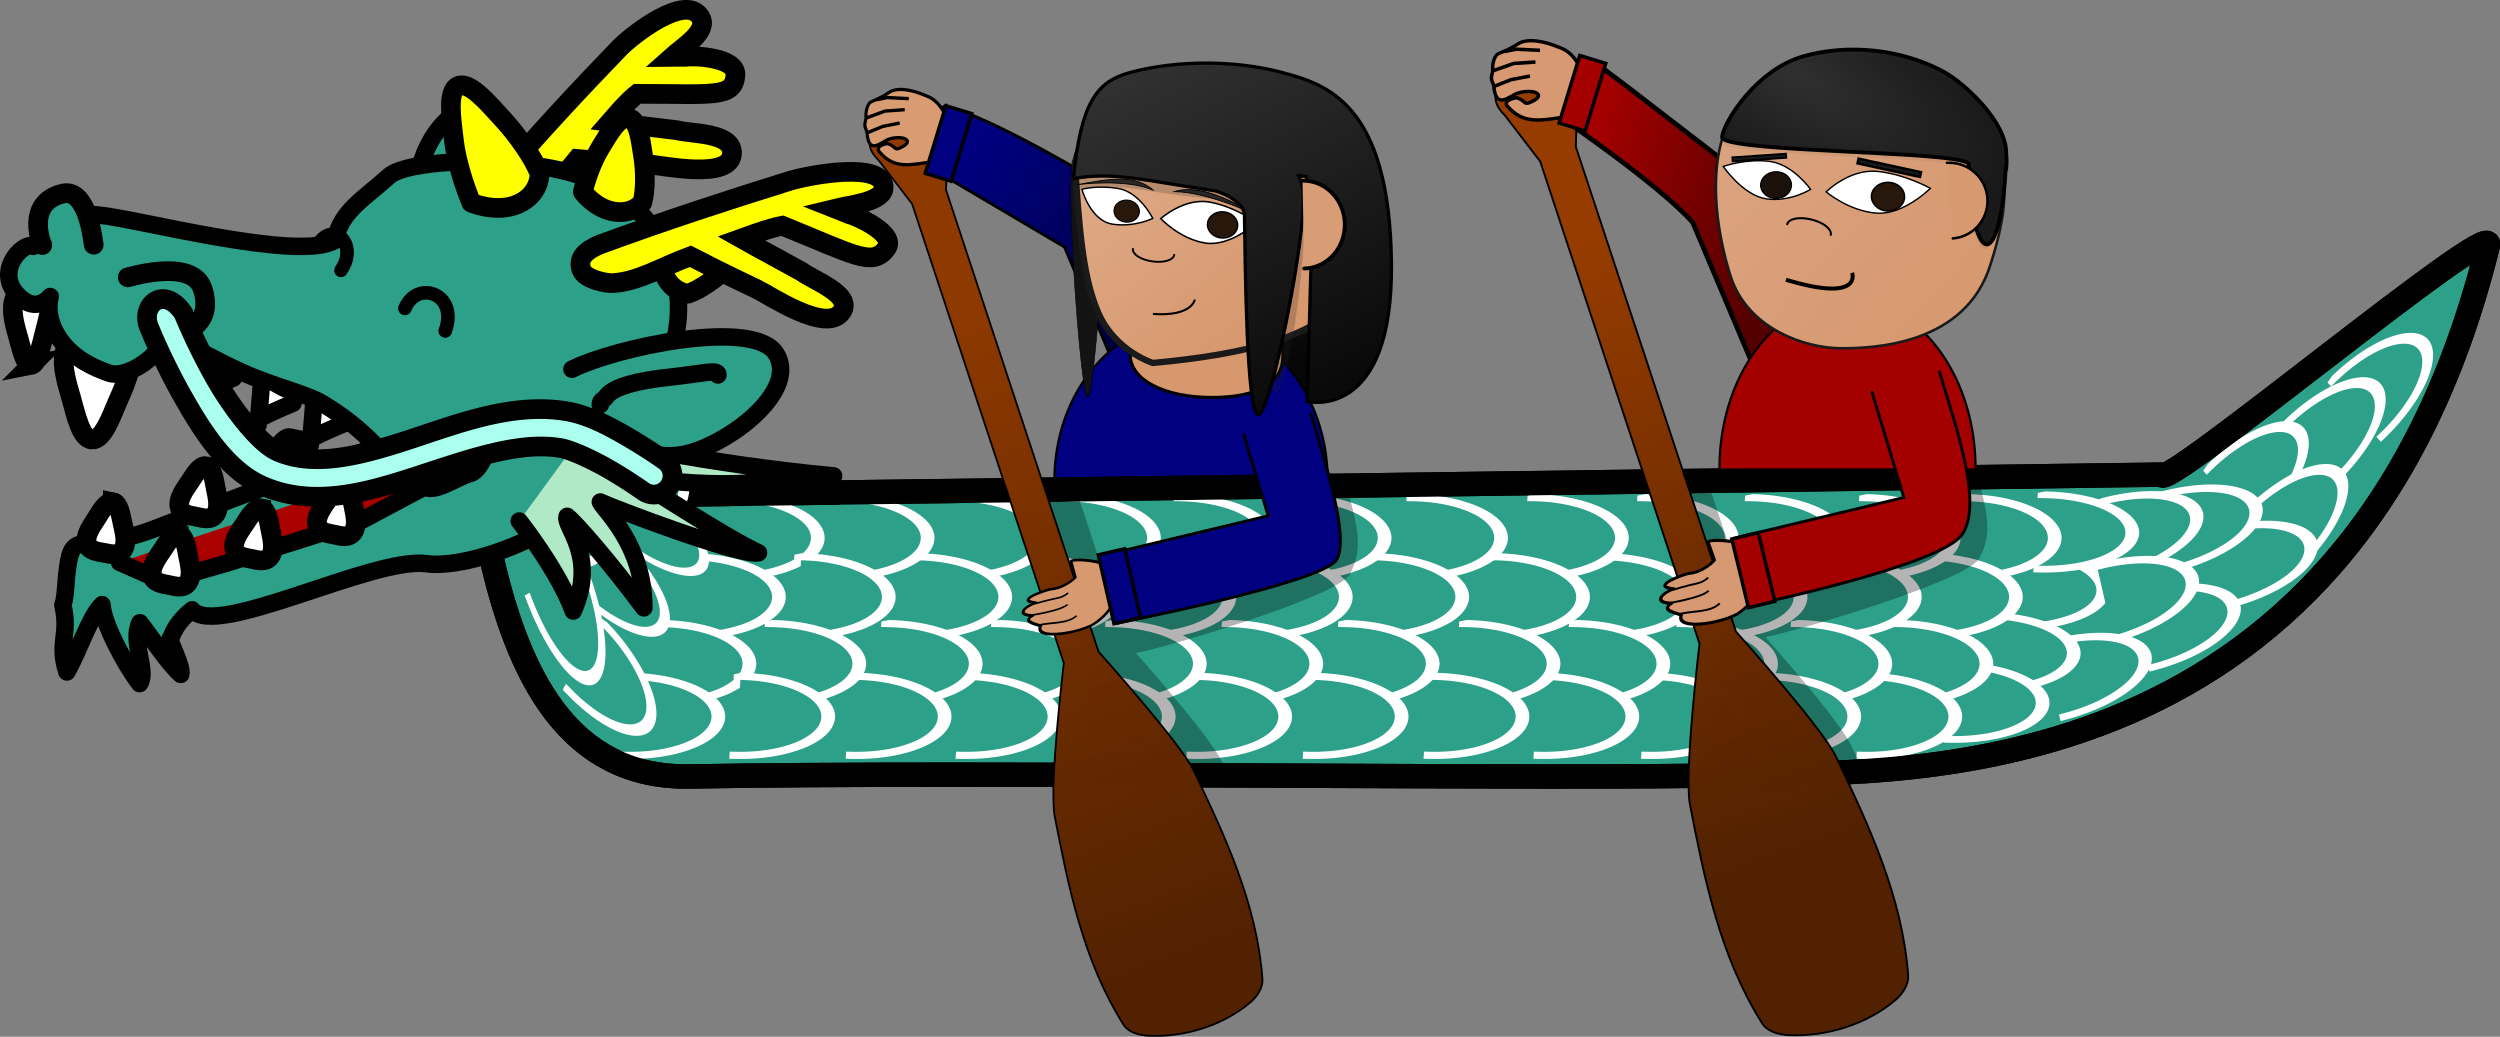 <svg xmlns="http://www.w3.org/2000/svg" xmlns:xlink="http://www.w3.org/1999/xlink" width="2133.333" height="884.692" viewBox="0 0 2000 829.399"><rect x="0" y="0" width="2000" height="829.399" fill="#808080" stroke="none"/><defs><linearGradient xlink:href="#b" id="o" gradientUnits="userSpaceOnUse" x1="416.578" y1="26.05" x2="314.753" y2="133.14" gradientTransform="matrix(-.488 -.034 -.034 .488 458.489 22.932)"/><linearGradient id="h"><stop offset="0" stop-color="#323232"/><stop offset="1" stop-color="#1a1a1a"/></linearGradient><linearGradient id="f"><stop offset="0" stop-color="#973c00"/><stop offset="1" stop-color="#502000" stop-opacity=".996"/></linearGradient><linearGradient id="e"><stop offset="0" stop-color="#8e3900"/><stop offset="1" stop-color="#502000" stop-opacity=".996"/></linearGradient><linearGradient id="d"><stop offset="0" stop-color="#a50000"/><stop offset="1" stop-color="#500"/></linearGradient><linearGradient id="c"><stop offset="0" stop-color="navy"/><stop offset="1" stop-color="#00003f"/></linearGradient><linearGradient xlink:href="#g" id="q" x1="401.185" y1="20.502" x2="456.506" y2="72.109" gradientUnits="userSpaceOnUse"/><linearGradient xlink:href="#a" id="i" gradientUnits="userSpaceOnUse" gradientTransform="matrix(-.516 .09 .104 .449 328.006 -.406)" x1="120.427" y1="161.049" x2="50.82" y2="-15.541"/><linearGradient id="a"><stop offset="0" stop-color="#060606"/><stop offset="1" stop-color="#383838"/></linearGradient><linearGradient id="g"><stop offset="0" stop-color="#dba683"/><stop offset="1" stop-color="#d79970"/></linearGradient><linearGradient id="b"><stop offset="0" stop-color="#e0b08f"/><stop offset="1" stop-color="#d7986e"/></linearGradient><linearGradient xlink:href="#a" id="p" gradientUnits="userSpaceOnUse" gradientTransform="matrix(-.489 0 .009 .434 323.395 17.74)" x1="5.938" y1="182.73" x2="125.462" y2="-26.791"/><linearGradient xlink:href="#c" id="j" x1="229.081" y1="41.43" x2="276.05" y2="76.28" gradientUnits="userSpaceOnUse"/><linearGradient xlink:href="#d" id="n" x1="356.276" y1="46.172" x2="400.851" y2="58.294" gradientUnits="userSpaceOnUse" gradientTransform="translate(14.66 -.126)"/><linearGradient xlink:href="#e" id="l" x1="229.568" y1="74.512" x2="287.476" y2="224.015" gradientUnits="userSpaceOnUse"/><linearGradient xlink:href="#f" id="m" x1="354.322" y1="56.834" x2="402.128" y2="195.225" gradientUnits="userSpaceOnUse" gradientTransform="translate(-2.923 -2.228) scale(1.05)"/><radialGradient xlink:href="#h" id="r" cx="420.053" cy="12.439" fx="420.053" fy="12.439" r="33.15" gradientTransform="matrix(1.488 .747 -.309 .616 -200.954 -301.064)" gradientUnits="userSpaceOnUse"/><clipPath id="k" clipPathUnits="userSpaceOnUse"><path style="text-indent:0;text-transform:none;block-progression:tb" d="M-247.57 784.57c-.838 9.67 2.598 20.005 9.18 28.093 8.778 10.784 20.858 18.377 34.192 25.012 26.669 13.27 60.985 23.811 113.53 36.138 22.784 5.344 41.2 10.264 56.467 14.699-2.963.628-5.397 1.23-8.476 1.855-59.395 15.295-173.83 17.181-177.21 66.39-5.287 52.634 94.905 72.355 165.03 100.44-25.728 7.321-65.328 14.548-98.411 20.846-16.85 3.207-31.171 5.728-47.635 10.785-8.232 2.528-18.338 3.96-32.214 16.493-6.938 6.266-14.104 17.864-10.957 30.105 1.114 12.077 27.65 41.418 61.382 61.038 30.79 17.908 68.53 26.807 79.273 25.389 12.216-1.613-28.436-21.166-54.06-41.62-19.598-15.646-25.811-32.611-20.303-37.754 13.746-12.834 96.593-20.67 135.37-22.587 76.158-.862 125.03-22.536 129.15-62.588 2.864-27.877-26.754-45.613-53.44-58.298-18.452-8.771-40.608-16.99-67.237-25.307a3156.699 3156.699 0 0135.037-7.311c24.616-4.994 49.126-10.246 72.478-18.068 23.352-7.822 55.263-18.892 61.45-47.794 3.093-14.451-5.261-29.583-16.581-39.768-11.32-10.186-24.752-17.245-39.921-23.82-30.34-13.147-69.596-24.528-125.98-37.754-16.908-3.967-30.037-7.576-41.34-10.9 5.093-6.89 6.834-14.75 4.95-22.344-1.884-7.595-7.386-14.898-15.643-20.76-8.256-5.863-19.237-10.264-31.216-12.513-11.979-2.25-24.915-2.338-36.773-.251 0 0-13.27 2.125-27.955 6.885-14.685 4.76-39.59 12.182-49.836 35.92-1.28 2.968-2.02 6.123-2.3 9.346z" color="#000" fill-opacity="0" stroke="#000" stroke-width="9" stroke-linecap="round" stroke-linejoin="round"/></clipPath></defs><g transform="matrix(3.48 0 0 3.48 -30.103 -12.437)"><path d="M267.866 38.535s120.705 65.248 2.684 54.487c0 0-7.11-.185-8.315-30.651-.352-8.9 1.414-17.339.752-23.082z" fill="url(#i)" stroke="#000" stroke-width=".815"/><path d="M225.823 27.97l-4.419 13.518 31.96 18.869 22.363 53.057 14.022-6.587-27.197-60.713s-26.514-16.076-36.73-18.144z" fill="url(#j)" stroke="#000" stroke-width=".675" stroke-linecap="round"/><path d="M313.846 113.868a31.39 36.76 0 00-15.696-31.835 31.39 36.76 0 00-31.39 0 31.39 36.76 0 00-15.696 31.835" fill="navy" stroke="#000" stroke-width=".535" stroke-linecap="round"/><path d="M274.678 70.848l1.863 7.265c-3.962 1.99-8.071 4.107-8.075 7.002 0 5.824 7.85 9.832 18.825 9.832s16.28-3.65 16.28-9.475c-.01-2.892-.052-6.012-4.009-8l2.437-6.624z" fill="#d7986e" stroke="#000" stroke-width=".736" stroke-linecap="round"/><path d="M505.546 112.685c0 4.482 76.771-59.75 75.047-52.76C548.832 188.69 441.27 180.655 406.461 181.745c-34.808 1.09-172.926-.9-239.186.331-55.895 1.038-47.208-94.355-59.945-140.945-2.28-8.34 46.077 80.316 46.076 76.31z" fill="#2ca089" stroke="#000" stroke-width="5.611" stroke-linecap="round"/><g fill="#2ca089" stroke="#fff" stroke-width="4.214" stroke-linecap="square" stroke-linejoin="round"><path d="M-169.28 947.937a23.276 27.508 0 01-11.686 23.854 23.276 27.508 0 01-23.323-.096 23.276 27.508 0 01-11.543-23.95" clip-path="url(#k)" transform="matrix(-.024 .39 .747 .015 -536.643 187.947)"/><path transform="matrix(-.024 .39 .747 .015 -545.571 201.518)" clip-path="url(#k)" d="M-169.28 947.937a23.276 27.508 0 01-11.686 23.854 23.276 27.508 0 01-23.323-.096 23.276 27.508 0 01-11.543-23.95"/><path d="M-169.28 947.937a23.276 27.508 0 01-11.686 23.854 23.276 27.508 0 01-23.323-.096 23.276 27.508 0 01-11.543-23.95" clip-path="url(#k)" transform="matrix(-.024 .39 .747 .015 -552.357 216.875)"/><path transform="matrix(-.024 .39 .747 .015 -559.5 229.018)" clip-path="url(#k)" d="M-169.28 947.937a23.276 27.508 0 01-11.686 23.854 23.276 27.508 0 01-23.323-.096 23.276 27.508 0 01-11.543-23.95"/></g><path transform="matrix(-.194 .215 .494 .4 -349.452 -214.838)" clip-path="url(#k)" d="M-169.28 947.937a23.276 27.508 0 01-11.686 23.854 23.276 27.508 0 01-23.323-.096 23.276 27.508 0 01-11.543-23.95" fill="#2ca089" stroke="#fff" stroke-width="4.214" stroke-linecap="square" stroke-linejoin="round"/><path d="M-169.28 947.937a23.276 27.508 0 01-11.686 23.854 23.276 27.508 0 01-23.323-.096 23.276 27.508 0 01-11.543-23.95" clip-path="url(#k)" transform="matrix(-.228 .224 .498 .495 -369.169 -291.861)" fill="#2ca089" stroke="#fff" stroke-width="4.214" stroke-linecap="square" stroke-linejoin="round"/><path transform="matrix(-.179 .328 .515 .531 -379.018 -285.262)" clip-path="url(#k)" d="M-169.28 947.937a23.276 27.508 0 01-11.686 23.854 23.276 27.508 0 01-23.323-.096 23.276 27.508 0 01-11.543-23.95" fill="#2ca089" stroke="#fff" stroke-width="4.214" stroke-linecap="square" stroke-linejoin="round"/><path d="M-169.28 947.937a23.276 27.508 0 01-11.686 23.854 23.276 27.508 0 01-23.323-.096 23.276 27.508 0 01-11.543-23.95" clip-path="url(#k)" transform="matrix(-.27 .16 .295 .767 -194.893 -558.209)" fill="#2ca089" stroke="#fff" stroke-width="4.214" stroke-linecap="square" stroke-linejoin="round"/><path d="M-169.28 947.937a23.276 27.508 0 01-11.686 23.854 23.276 27.508 0 01-23.323-.096 23.276 27.508 0 01-11.543-23.95" clip-path="url(#k)" transform="matrix(-.024 .367 .748 .014 -242.095 196.536)" fill="#2ca089" stroke="#fff" stroke-width="4.214" stroke-linecap="square" stroke-linejoin="round"/><path d="M-169.28 947.937a23.276 27.508 0 01-11.686 23.854 23.276 27.508 0 01-23.323-.096 23.276 27.508 0 01-11.543-23.95" clip-path="url(#k)" transform="matrix(.244 .276 .537 -.521 88.858 644.071)" fill="#2ca089" stroke="#fff" stroke-width="4.214" stroke-linecap="square" stroke-linejoin="round"/><path transform="matrix(.244 .276 .537 -.521 77.956 654.26)" clip-path="url(#k)" d="M-169.28 947.937a23.276 27.508 0 01-11.686 23.854 23.276 27.508 0 01-23.323-.096 23.276 27.508 0 01-11.543-23.95" fill="#2ca089" stroke="#fff" stroke-width="4.214" stroke-linecap="square" stroke-linejoin="round"/><path d="M-169.28 947.937a23.276 27.508 0 01-11.686 23.854 23.276 27.508 0 01-23.323-.096 23.276 27.508 0 01-11.543-23.95" clip-path="url(#k)" transform="matrix(.244 .276 .537 -.521 60.278 664.361)" fill="#2ca089" stroke="#fff" stroke-width="4.214" stroke-linecap="square" stroke-linejoin="round"/><path transform="matrix(.244 .276 .537 -.521 69.37 674.21)" clip-path="url(#k)" d="M-169.28 947.937a23.276 27.508 0 01-11.686 23.854 23.276 27.508 0 01-23.323-.096 23.276 27.508 0 01-11.543-23.95" fill="#2ca089" stroke="#fff" stroke-width="4.214" stroke-linecap="square" stroke-linejoin="round"/><path d="M-169.28 947.937a23.276 27.508 0 01-11.686 23.854 23.276 27.508 0 01-23.323-.096 23.276 27.508 0 01-11.543-23.95" clip-path="url(#k)" transform="matrix(.079 .359 .722 -.194 -149.216 387.085)" fill="#2ca089" stroke="#fff" stroke-width="4.214" stroke-linecap="square" stroke-linejoin="round"/><path transform="matrix(.079 .359 .722 -.194 -161.843 378.751)" clip-path="url(#k)" d="M-169.28 947.937a23.276 27.508 0 01-11.686 23.854 23.276 27.508 0 01-23.323-.096 23.276 27.508 0 01-11.543-23.95" fill="#2ca089" stroke="#fff" stroke-width="4.214" stroke-linecap="square" stroke-linejoin="round"/><path d="M-169.28 947.937a23.276 27.508 0 01-11.686 23.854 23.276 27.508 0 01-23.323-.096 23.276 27.508 0 01-11.543-23.95" clip-path="url(#k)" transform="matrix(.079 .359 .722 -.194 -175.48 380.266)" fill="#2ca089" stroke="#fff" stroke-width="4.214" stroke-linecap="square" stroke-linejoin="round"/><path transform="matrix(-.024 .367 .748 .014 -235.425 183.262)" clip-path="url(#k)" d="M-169.28 947.937a23.276 27.508 0 01-11.686 23.854 23.276 27.508 0 01-23.323-.096 23.276 27.508 0 01-11.543-23.95" fill="#2ca089" stroke="#fff" stroke-width="4.214" stroke-linecap="square" stroke-linejoin="round"/><path transform="matrix(.079 .359 .722 -.194 -166.894 401.48)" clip-path="url(#k)" d="M-169.28 947.937a23.276 27.508 0 01-11.686 23.854 23.276 27.508 0 01-23.323-.096 23.276 27.508 0 01-11.543-23.95" fill="#2ca089" stroke="#fff" stroke-width="4.214" stroke-linecap="square" stroke-linejoin="round"/><path transform="matrix(.079 .359 .722 -.194 -176.49 395.166)" clip-path="url(#k)" d="M-169.28 947.937a23.276 27.508 0 01-11.686 23.854 23.276 27.508 0 01-23.323-.096 23.276 27.508 0 01-11.543-23.95" fill="#2ca089" stroke="#fff" stroke-width="4.214" stroke-linecap="square" stroke-linejoin="round"/><path d="M-169.28 947.937a23.276 27.508 0 01-11.686 23.854 23.276 27.508 0 01-23.323-.096 23.276 27.508 0 01-11.543-23.95" clip-path="url(#k)" transform="matrix(.079 .359 .722 -.194 -187.35 412.844)" fill="#2ca089" stroke="#fff" stroke-width="4.214" stroke-linecap="square" stroke-linejoin="round"/><path transform="matrix(-.024 .367 .748 .014 -248.89 210.984)" clip-path="url(#k)" d="M-169.28 947.937a23.276 27.508 0 01-11.686 23.854 23.276 27.508 0 01-23.323-.096 23.276 27.508 0 01-11.543-23.95" fill="#2ca089" stroke="#fff" stroke-width="4.214" stroke-linecap="square" stroke-linejoin="round"/><path d="M-169.28 947.937a23.276 27.508 0 01-11.686 23.854 23.276 27.508 0 01-23.323-.096 23.276 27.508 0 01-11.543-23.95" clip-path="url(#k)" transform="matrix(-.024 .367 .748 .014 -256.044 222.409)" fill="#2ca089" stroke="#fff" stroke-width="4.214" stroke-linecap="square" stroke-linejoin="round"/><g fill="#2ca089" stroke="#fff" stroke-width="4.214" stroke-linecap="square" stroke-linejoin="round"><path transform="matrix(-.024 .39 .747 .015 -252.285 187.947)" clip-path="url(#k)" d="M-169.28 947.937a23.276 27.508 0 01-11.686 23.854 23.276 27.508 0 01-23.323-.096 23.276 27.508 0 01-11.543-23.95"/><path d="M-169.28 947.937a23.276 27.508 0 01-11.686 23.854 23.276 27.508 0 01-23.323-.096 23.276 27.508 0 01-11.543-23.95" clip-path="url(#k)" transform="matrix(-.024 .39 .747 .015 -261.213 201.518)"/><path transform="matrix(-.024 .39 .747 .015 -267.999 216.875)" clip-path="url(#k)" d="M-169.28 947.937a23.276 27.508 0 01-11.686 23.854 23.276 27.508 0 01-23.323-.096 23.276 27.508 0 01-11.543-23.95"/><path d="M-169.28 947.937a23.276 27.508 0 01-11.686 23.854 23.276 27.508 0 01-23.323-.096 23.276 27.508 0 01-11.543-23.95" clip-path="url(#k)" transform="matrix(-.024 .39 .747 .015 -275.142 229.018)"/></g><g fill="#2ca089" stroke="#fff" stroke-width="4.214" stroke-linecap="square" stroke-linejoin="round"><path d="M-169.28 947.937a23.276 27.508 0 01-11.686 23.854 23.276 27.508 0 01-23.323-.096 23.276 27.508 0 01-11.543-23.95" clip-path="url(#k)" transform="matrix(-.024 .39 .747 .015 -275.518 187.947)"/><path transform="matrix(-.024 .39 .747 .015 -284.447 201.518)" clip-path="url(#k)" d="M-169.28 947.937a23.276 27.508 0 01-11.686 23.854 23.276 27.508 0 01-23.323-.096 23.276 27.508 0 01-11.543-23.95"/><path d="M-169.28 947.937a23.276 27.508 0 01-11.686 23.854 23.276 27.508 0 01-23.323-.096 23.276 27.508 0 01-11.543-23.95" clip-path="url(#k)" transform="matrix(-.024 .39 .747 .015 -291.232 216.875)"/><path transform="matrix(-.024 .39 .747 .015 -298.375 229.018)" clip-path="url(#k)" d="M-169.28 947.937a23.276 27.508 0 01-11.686 23.854 23.276 27.508 0 01-23.323-.096 23.276 27.508 0 01-11.543-23.95"/></g><g fill="#2ca089" stroke="#fff" stroke-width="4.214" stroke-linecap="square" stroke-linejoin="round"><path transform="matrix(-.024 .39 .747 .015 -301.782 187.947)" clip-path="url(#k)" d="M-169.28 947.937a23.276 27.508 0 01-11.686 23.854 23.276 27.508 0 01-23.323-.096 23.276 27.508 0 01-11.543-23.95"/><path d="M-169.28 947.937a23.276 27.508 0 01-11.686 23.854 23.276 27.508 0 01-23.323-.096 23.276 27.508 0 01-11.543-23.95" clip-path="url(#k)" transform="matrix(-.024 .39 .747 .015 -310.71 201.518)"/><path transform="matrix(-.024 .39 .747 .015 -317.496 216.875)" clip-path="url(#k)" d="M-169.28 947.937a23.276 27.508 0 01-11.686 23.854 23.276 27.508 0 01-23.323-.096 23.276 27.508 0 01-11.543-23.95"/><path d="M-169.28 947.937a23.276 27.508 0 01-11.686 23.854 23.276 27.508 0 01-23.323-.096 23.276 27.508 0 01-11.543-23.95" clip-path="url(#k)" transform="matrix(-.024 .39 .747 .015 -324.64 229.018)"/></g><g fill="#2ca089" stroke="#fff" stroke-width="4.214" stroke-linecap="square" stroke-linejoin="round"><path d="M-169.28 947.937a23.276 27.508 0 01-11.686 23.854 23.276 27.508 0 01-23.323-.096 23.276 27.508 0 01-11.543-23.95" clip-path="url(#k)" transform="matrix(-.024 .39 .747 .015 -326.53 187.947)"/><path transform="matrix(-.024 .39 .747 .015 -335.46 201.518)" clip-path="url(#k)" d="M-169.28 947.937a23.276 27.508 0 01-11.686 23.854 23.276 27.508 0 01-23.323-.096 23.276 27.508 0 01-11.543-23.95"/><path d="M-169.28 947.937a23.276 27.508 0 01-11.686 23.854 23.276 27.508 0 01-23.323-.096 23.276 27.508 0 01-11.543-23.95" clip-path="url(#k)" transform="matrix(-.024 .39 .747 .015 -342.245 216.875)"/><path transform="matrix(-.024 .39 .747 .015 -349.388 229.018)" clip-path="url(#k)" d="M-169.28 947.937a23.276 27.508 0 01-11.686 23.854 23.276 27.508 0 01-23.323-.096 23.276 27.508 0 01-11.543-23.95"/></g><g fill="#2ca089" stroke="#fff" stroke-width="4.214" stroke-linecap="square" stroke-linejoin="round"><path transform="matrix(-.024 .39 .747 .015 -351.785 187.947)" clip-path="url(#k)" d="M-169.28 947.937a23.276 27.508 0 01-11.686 23.854 23.276 27.508 0 01-23.323-.096 23.276 27.508 0 01-11.543-23.95"/><path d="M-169.28 947.937a23.276 27.508 0 01-11.686 23.854 23.276 27.508 0 01-23.323-.096 23.276 27.508 0 01-11.543-23.95" clip-path="url(#k)" transform="matrix(-.024 .39 .747 .015 -360.713 201.518)"/><path transform="matrix(-.024 .39 .747 .015 -367.499 216.875)" clip-path="url(#k)" d="M-169.28 947.937a23.276 27.508 0 01-11.686 23.854 23.276 27.508 0 01-23.323-.096 23.276 27.508 0 01-11.543-23.95"/><path d="M-169.28 947.937a23.276 27.508 0 01-11.686 23.854 23.276 27.508 0 01-23.323-.096 23.276 27.508 0 01-11.543-23.95" clip-path="url(#k)" transform="matrix(-.024 .39 .747 .015 -374.642 229.018)"/></g><g fill="#2ca089" stroke="#fff" stroke-width="4.214" stroke-linecap="square" stroke-linejoin="round"><path d="M-169.28 947.937a23.276 27.508 0 01-11.686 23.854 23.276 27.508 0 01-23.323-.096 23.276 27.508 0 01-11.543-23.95" clip-path="url(#k)" transform="matrix(-.024 .39 .747 .015 -379.564 187.947)"/><path transform="matrix(-.024 .39 .747 .015 -388.492 201.518)" clip-path="url(#k)" d="M-169.28 947.937a23.276 27.508 0 01-11.686 23.854 23.276 27.508 0 01-23.323-.096 23.276 27.508 0 01-11.543-23.95"/><path d="M-169.28 947.937a23.276 27.508 0 01-11.686 23.854 23.276 27.508 0 01-23.323-.096 23.276 27.508 0 01-11.543-23.95" clip-path="url(#k)" transform="matrix(-.024 .39 .747 .015 -395.278 216.875)"/><path transform="matrix(-.024 .39 .747 .015 -402.421 229.018)" clip-path="url(#k)" d="M-169.28 947.937a23.276 27.508 0 01-11.686 23.854 23.276 27.508 0 01-23.323-.096 23.276 27.508 0 01-11.543-23.95"/></g><g fill="#2ca089" stroke="#fff" stroke-width="4.214" stroke-linecap="square" stroke-linejoin="round"><path transform="matrix(-.024 .39 .747 .015 -406.333 187.947)" clip-path="url(#k)" d="M-169.28 947.937a23.276 27.508 0 01-11.686 23.854 23.276 27.508 0 01-23.323-.096 23.276 27.508 0 01-11.543-23.95"/><path d="M-169.28 947.937a23.276 27.508 0 01-11.686 23.854 23.276 27.508 0 01-23.323-.096 23.276 27.508 0 01-11.543-23.95" clip-path="url(#k)" transform="matrix(-.024 .39 .747 .015 -415.262 201.518)"/><path transform="matrix(-.024 .39 .747 .015 -422.047 216.875)" clip-path="url(#k)" d="M-169.28 947.937a23.276 27.508 0 01-11.686 23.854 23.276 27.508 0 01-23.323-.096 23.276 27.508 0 01-11.543-23.95"/><path d="M-169.28 947.937a23.276 27.508 0 01-11.686 23.854 23.276 27.508 0 01-23.323-.096 23.276 27.508 0 01-11.543-23.95" clip-path="url(#k)" transform="matrix(-.024 .39 .747 .015 -429.19 229.018)"/></g><g fill="#2ca089" stroke="#fff" stroke-width="4.214" stroke-linecap="square" stroke-linejoin="round"><path d="M-169.28 947.937a23.276 27.508 0 01-11.686 23.854 23.276 27.508 0 01-23.323-.096 23.276 27.508 0 01-11.543-23.95" clip-path="url(#k)" transform="matrix(-.024 .39 .747 .015 -433.102 187.947)"/><path transform="matrix(-.024 .39 .747 .015 -442.03 201.518)" clip-path="url(#k)" d="M-169.28 947.937a23.276 27.508 0 01-11.686 23.854 23.276 27.508 0 01-23.323-.096 23.276 27.508 0 01-11.543-23.95"/><path d="M-169.28 947.937a23.276 27.508 0 01-11.686 23.854 23.276 27.508 0 01-23.323-.096 23.276 27.508 0 01-11.543-23.95" clip-path="url(#k)" transform="matrix(-.024 .39 .747 .015 -448.816 216.875)"/><path transform="matrix(-.024 .39 .747 .015 -455.96 229.018)" clip-path="url(#k)" d="M-169.28 947.937a23.276 27.508 0 01-11.686 23.854 23.276 27.508 0 01-23.323-.096 23.276 27.508 0 01-11.543-23.95"/></g><g fill="#2ca089" stroke="#fff" stroke-width="4.214" stroke-linecap="square" stroke-linejoin="round"><path transform="matrix(-.024 .39 .747 .015 -459.366 187.947)" clip-path="url(#k)" d="M-169.28 947.937a23.276 27.508 0 01-11.686 23.854 23.276 27.508 0 01-23.323-.096 23.276 27.508 0 01-11.543-23.95"/><path d="M-169.28 947.937a23.276 27.508 0 01-11.686 23.854 23.276 27.508 0 01-23.323-.096 23.276 27.508 0 01-11.543-23.95" clip-path="url(#k)" transform="matrix(-.024 .39 .747 .015 -468.295 201.518)"/><path transform="matrix(-.024 .39 .747 .015 -475.08 216.875)" clip-path="url(#k)" d="M-169.28 947.937a23.276 27.508 0 01-11.686 23.854 23.276 27.508 0 01-23.323-.096 23.276 27.508 0 01-11.543-23.95"/><path d="M-169.28 947.937a23.276 27.508 0 01-11.686 23.854 23.276 27.508 0 01-23.323-.096 23.276 27.508 0 01-11.543-23.95" clip-path="url(#k)" transform="matrix(-.024 .39 .747 .015 -482.223 229.018)"/></g><g fill="#2ca089" stroke="#fff" stroke-width="4.214" stroke-linecap="square" stroke-linejoin="round"><path d="M-169.28 947.937a23.276 27.508 0 01-11.686 23.854 23.276 27.508 0 01-23.323-.096 23.276 27.508 0 01-11.543-23.95" clip-path="url(#k)" transform="matrix(-.024 .39 .747 .015 -484.62 187.947)"/><path transform="matrix(-.024 .39 .747 .015 -493.548 201.518)" clip-path="url(#k)" d="M-169.28 947.937a23.276 27.508 0 01-11.686 23.854 23.276 27.508 0 01-23.323-.096 23.276 27.508 0 01-11.543-23.95"/><path d="M-169.28 947.937a23.276 27.508 0 01-11.686 23.854 23.276 27.508 0 01-23.323-.096 23.276 27.508 0 01-11.543-23.95" clip-path="url(#k)" transform="matrix(-.024 .39 .747 .015 -500.334 216.875)"/><path transform="matrix(-.024 .39 .747 .015 -507.477 229.018)" clip-path="url(#k)" d="M-169.28 947.937a23.276 27.508 0 01-11.686 23.854 23.276 27.508 0 01-23.323-.096 23.276 27.508 0 01-11.543-23.95"/></g><g fill="#2ca089" stroke="#fff" stroke-width="4.214" stroke-linecap="square" stroke-linejoin="round"><path transform="matrix(-.024 .39 .747 .015 -511.389 187.947)" clip-path="url(#k)" d="M-169.28 947.937a23.276 27.508 0 01-11.686 23.854 23.276 27.508 0 01-23.323-.096 23.276 27.508 0 01-11.543-23.95"/><path d="M-169.28 947.937a23.276 27.508 0 01-11.686 23.854 23.276 27.508 0 01-23.323-.096 23.276 27.508 0 01-11.543-23.95" clip-path="url(#k)" transform="matrix(-.024 .39 .747 .015 -520.317 201.518)"/><path transform="matrix(-.024 .39 .747 .015 -527.103 216.875)" clip-path="url(#k)" d="M-169.28 947.937a23.276 27.508 0 01-11.686 23.854 23.276 27.508 0 01-23.323-.096 23.276 27.508 0 01-11.543-23.95"/><path d="M-169.28 947.937a23.276 27.508 0 01-11.686 23.854 23.276 27.508 0 01-23.323-.096 23.276 27.508 0 01-11.543-23.95" clip-path="url(#k)" transform="matrix(-.024 .39 .747 .015 -534.246 229.018)"/></g><path d="M505.546 112.685c0 4.482 76.771-59.75 75.047-52.76C548.832 188.69 441.27 180.655 406.461 181.745c-34.808 1.09-172.926-.9-239.186.331-55.895 1.038-47.208-94.355-59.945-140.945-2.28-8.34 46.077 80.316 46.076 76.31z" fill="none" stroke="#000" stroke-width="5.611" stroke-linecap="round"/><path transform="matrix(-.909 .416 .56 .828 21.429 -10.714)" d="M-11.69 166.015a10.268 18.104 0 01-5.154 15.7 10.268 18.104 0 01-10.288-.064 10.268 18.104 0 01-5.093-15.763M-32.701 163.724a10.268 18.104 0 01-5.155 15.7 10.268 18.104 0 01-10.288-.063 10.268 18.104 0 01-5.093-15.763" fill="#2ca089" stroke="#fff" stroke-width="2.271" stroke-linecap="square" stroke-linejoin="round"/><path fill="#2ca089" d="M133.175 84.484h-22.572v30.487h22.572z"/><path d="M88.027 100.837c-13.799 5.745-8.037 5.015-8.037 5.015l.761-9.06M62.324 90.473c-13.8 5.745-8.037 5.015-8.037 5.015l.761-9.06M101.224 110.497c-13.8 5.745-8.038 5.015-8.038 5.015l.762-9.06" fill="#fff" stroke="#000" stroke-width="4.02" stroke-linecap="round" stroke-linejoin="round"/><path d="M136.698 106.026s2.783 14.627-1.25 18.211c-4.484 3.985-20.272 10.084-28.804 8.92-12.143-1.657-48.456 17.338-53.828 10.602-2.389 1.913-4.11 4.104-4.9 6.598-1.036-.429 2.856 6.339 2.283 8.261-3.236-2.916-7.42-9.496-9.395-11.89-2.108 4.287 1.86 11.109-.055 14.002-3.503-4.555-8.48-14.045-8.64-18.162-2.922 2.9-5.12 10.246-8.076 15.482-2.193-6.745.666-8.432-.932-15.352.846-2.609.472-5.334 1.305-10.022 1.301-7.316 4.446-1.504 20.653-7.884 24.461-9.628 59.103-21.658 59.103-21.658M128.88 57.595c-3.125-5.753-12.002-31.802-17.757-26.178-6.71 6.558-8.35 18.276-6.2 25.874 1.914 6.763 6.515 4.865 11.546 9.238" fill="#2ca089" stroke="#000" stroke-width="4.02" stroke-linecap="round" stroke-linejoin="round"/><path style="text-indent:0;text-transform:none;block-progression:tb" d="M169.673 7.536c1.94 3.252-4.071 6.873-6.585 9.127 1.344-.012 1.515-.066 3.145-.025 1.915-.326 11.788.076 11.48 4.22-.395 5.33-5.085 4.266-22.605 4.288-.915.71-2.389 2.144-3.908 3.821-.83.917-1.54 1.748-2.34 2.667 4.883.66 10.467 1.237 15.456 1.883 3.451.906 12.607.478 12.611 5.175.006 6.433-16.107 2.85-18.934 2.703-8.022-.45-15.305-1.148-16.661-1.278-4.154 4.855-6.79 10.307-11.617 12.926-.795.431-5.534 1.724-7.492-.238-2.19-2.195-1.49-4.577.358-7.079 9.44-11.005 18.529-20.808 28.593-31.23 2.949-2.96 15.171-12.537 18.501-6.955z" color="#000" fill="#ff0" stroke="#000" stroke-width="4.522"/><path d="M104.447 109.987l2.04 5.396-14.646 7.795-30.486 9.674-15.244 4.397-9.967-4.397" fill="#a00" stroke="#000" stroke-width="4.02" stroke-linecap="round" stroke-linejoin="round"/><path d="M121.82 103.669s-2.185 8.036-4.982 8.73c-2.803.694-7.88 4.41-10.327 3.22-8.965-4.355-10.183-11.074-23.614-19.22-3.984-2.417-11.597-4.016-18.86-7.353C53.452 84.184 42.68 77.493 37.24 74.641c-11.176-5.859-21.78-6.908-21.592-7.72.824-3.548 1.86-7.907 2.384-9.721 2.236-7.748 6.968-4.68 13.243-4.184 8.336.66 46.323 10.895 54.466 5.769 1.125-6.617 6.819-9.675 12.283-14.684 4.48-4.106 31.13-5.008 45.101.268 25.314 9.56 29.173 40.726 6.824 58.39-2.625 2.439-4.964 8.354-12.063 13.282" fill="#2ca089" stroke="#000" stroke-width="4.02" stroke-linecap="round" stroke-linejoin="round"/><path d="M29.778 104.624c2.48.158 4.357-5.056 5.83-8.504 1.475-3.447 3.834-8.14 2.828-11.746-1.007-3.606-4.603-3.346-7.083-3.505-2.48-.158-6.012-.875-7.487 2.572-1.474 3.448.246 8.402 1.253 12.008 1.006 3.606 2.178 9.016 4.659 9.174zM15.859 87.468c1.395-.268 2.267-4.403 2.974-7.173.707-2.77 1.868-6.597 1.18-9.099-.689-2.502-2.695-1.752-4.09-1.484s-3.399.288-4.106 3.058c-.707 2.77.427 6.155 1.115 8.658.688 2.502 1.531 6.308 2.927 6.04z" fill="#fff" stroke="#000" stroke-width="4.522" stroke-linecap="round"/><path d="M111.001 79.655c3.145-8.527-6.436-11.972-9.265-5.18" fill="none" stroke="#000" stroke-width="3.125" stroke-linecap="round"/><path d="M161.117 58.44s-1.56 4.416.297 8.394c1.857 3.98 5.146 4.205 5.395 4.264 2.76-.891 6.58-3.66 9.007-5.99 2.427-2.33 6.217-5.54 5.247-7.695-.969-2.155-5.95-1.594-9.345-1.419-3.396.175-7.535 1.277-10.602 2.445z" fill="#ff0" stroke="#000" stroke-width="4.522" stroke-linecap="round" stroke-linejoin="round"/><path style="text-indent:0;text-transform:none;block-progression:tb" d="M211.79 46.545c.132 3.45-7.548 4.106-11.152 4.994 1.293.514 1.486.536 3.025 1.204 2.008.476 11.25 4.655 8.756 7.967-3.208 4.26-7.135 1.553-23.927-5.253-1.253.231-3.426.845-5.771 1.643-1.282.436-2.403.847-3.657 1.297 4.326 2.448 9.369 5.101 13.805 7.58 2.824 2.094 11.82 5.305 9.331 9.198-3.408 5.33-16.94-3.914-19.57-5.137-7.444-3.497-14.048-6.912-15.278-7.548-6.556 2.403-11.974 5.893-17.988 6.182-.99.047-6.215-.728-7.049-3.116-.933-2.671 1.002-4.37 4.1-5.724 14.883-5.443 28.79-10.02 43.963-14.734 4.393-1.3 21.184-4.474 21.411 1.446z" color="#000" fill="#ff0" stroke="#000" stroke-width="4.522"/><path d="M87.037 65.72c4.023-5.797-1.51-11.415-5.136-6.227" fill="none" stroke="#000" stroke-width="3.125" stroke-linecap="round"/><path d="M16.255 60.213c-2.167-1.392-9.94 6.5-2.318 12.284 3.56 2.7 6.263-.76 6.263-.76s-1.477 4.36 2.043 9.604c3.141 4.68 7.984 6.782 11.414 7.995 5.013 1.772 15.69-6.648 13.422-12.216" fill="#2ca089" stroke="#000" stroke-width="4.02" stroke-linecap="round" stroke-linejoin="round"/><path d="M30.195 59.831c-.024.727-1.01-13.208-7.124-11.749-8.957 2.138-4.605 12.278-4.687 11.812M38.014 67.318c-.77.36 14.898-4.873 17.257 2.765 3.457 11.19-10.282 10.852-9.727 10.734" fill="#2ca089" stroke="#000" stroke-width="4.522" stroke-linecap="round" stroke-linejoin="round"/><path d="M76.005 96.277c-13.8 5.745-8.038 5.015-8.038 5.015l.762-9.06" fill="#fff" stroke="#000" stroke-width="4.02" stroke-linecap="round" stroke-linejoin="round"/><path d="M142.032 104.151c3.438.282 29.096 6.126 58.245 8.82-15.109.98-23.194 3.5-46.496.105 0 0 21.928 14.261 29.234 17.582-4.109.926-34.28-10.605-36.36-11.686.896 1.94 10.075 9.95 10.01 24.342-7.873-10.574-15.817-19.69-17.64-21.045-.85 2.241 7.059 9.13 1.406 21.783-3.464-9.393-12.414-20.703-12.414-20.703" fill="#afe9c6" stroke="#000" stroke-width="4.02" stroke-linecap="round" stroke-linejoin="round"/><path d="M140.128 88.454c10.114-5.05 41.575-11.755 46.855-3.675 5.348 8.183-9.445 19.93-19.523 22.832-8.969 2.584-13.232-2.29-24.038-3.682" fill="#2ca089" stroke="#000" stroke-width="4.02" stroke-linecap="round" stroke-linejoin="round"/><path d="M173.685 89.772c.153-1.412-3.599-.294-11.097.511-12.062 1.295-13.982 3.646-14.615 4.534-.614.86-1.327.688-1.326 1.808" fill="none" stroke="#000" stroke-width="4.02" stroke-linecap="round" stroke-linejoin="round"/><path d="M34.597 118.985c-1.421-.266-2.762 2.178-3.783 3.776-1.02 1.597-2.613 3.746-2.213 5.61.4 1.864 2.485 2.007 3.906 2.273 1.42.266 3.42.888 4.44-.71 1.021-1.598.277-4.184-.123-6.048-.4-1.864-.806-4.635-2.227-4.901zM49.752 126.437c-1.416-.292-2.8 2.127-3.85 3.707-1.05 1.579-2.681 3.698-2.315 5.57.367 1.87 2.449 2.05 3.865 2.342 1.415.292 3.403.95 4.452-.629 1.05-1.58.353-4.179-.014-6.05-.366-1.87-.722-4.648-2.138-4.94zM68.681 120.412c-1.416-.292-2.8 2.127-3.85 3.707-1.05 1.579-2.681 3.698-2.315 5.57.367 1.87 2.449 2.05 3.865 2.342 1.416.292 3.403.95 4.452-.629 1.05-1.58.353-4.179-.014-6.05-.366-1.87-.722-4.648-2.138-4.94zM87.736 114.84c-1.416-.292-2.801 2.127-3.85 3.706-1.05 1.58-2.681 3.699-2.315 5.57.366 1.87 2.448 2.051 3.864 2.343 1.416.291 3.404.95 4.453-.63 1.05-1.579.352-4.178-.014-6.05-.366-1.87-.722-4.648-2.138-4.94zM56.073 110.739c-1.416-.292-2.8 2.127-3.85 3.707-1.05 1.579-2.68 3.698-2.314 5.57.366 1.87 2.448 2.05 3.864 2.342 1.416.292 3.403.95 4.453-.629 1.05-1.58.352-4.179-.014-6.05-.367-1.87-.723-4.648-2.139-4.94zM75.42 104.287c-1.416-.292-2.801 2.127-3.85 3.706-1.05 1.58-2.682 3.7-2.315 5.57.366 1.871 2.448 2.052 3.864 2.343 1.416.292 3.403.95 4.453-.629 1.05-1.58.352-4.179-.014-6.05-.367-1.87-.723-4.648-2.139-4.94z" fill="#fff" stroke="#000" stroke-width="4.522" stroke-linecap="round"/><path style="text-indent:0;text-transform:none;block-progression:tb" d="M50.867 75.7s2.77 6.918 7.02 14.464c4.248 7.546 10.42 15.416 14.58 17.228 8.34 3.633 18.602 1.063 30.094-2.696 11.49-3.759 23.864-8.657 36.353-6.578 2.555.426 5.139 1.352 7.633 2.5 2.495 1.15 4.907 2.528 7.109 3.826a119.798 119.798 0 017.797 5.02 4.267 4.267 0 011.741 2.77 4.393 4.393 0 01-.742 3.218 4.352 4.352 0 01-2.785 1.757 4.228 4.228 0 01-3.173-.749s-3.125-2.23-7.183-4.625-9.237-4.838-11.871-5.277c-9.352-1.557-20.618 2.423-32.35 6.26-11.73 3.838-24.266 7.583-36.057 2.446-8.234-3.587-13.97-12.717-18.532-20.82-4.562-8.101-7.507-15.47-7.507-15.47-2.34-5.166 3.388-10.182 7.874-3.274z" color="#000" fill="#afe" stroke="#000" stroke-width="4.522" stroke-linecap="round" stroke-linejoin="round"/><path d="M117.006 50.183s5.778 2.466 10.707.309c4.929-2.157 4.94-6.553 4.994-6.881-1.372-3.78-5.234-9.141-8.418-12.594-3.183-3.454-7.607-8.81-10.28-7.691-2.673 1.118-1.535 7.85-1.024 12.423.51 4.572 2.268 10.221 4.02 14.434zM142.637 47.676s2.747 3.794 7.076 4.528c4.329.735 6.385-1.843 6.574-2.014.837-2.777.731-7.494.194-10.815-.536-3.321-1.023-8.264-3.347-8.692-2.324-.428-4.693 3.989-6.48 6.882-1.788 2.893-3.235 6.925-4.017 10.111z" fill="#ff0" stroke="#000" stroke-width="4.522" stroke-linecap="round" stroke-linejoin="round"/><path d="M444.093 105.584l5.947 19.436-40.803 9.668 1.045 6.734-10.06-30.08-8.853-.063 12.966 38.94s-2.379 19.732-2.389 30.256h34.887c-.881-1.874-1.772-3.734-2.656-5.582-2.478-5.174-15.034-19.59-19.692-24.861 7.432-1.398 46.485-13.025 49.194-18.134 2.961-5.583 2.186-10.143-1.465-22.613zM299.393 109.246l5.947 19.436-40.803 9.668 1.045 6.734-10.123-30.648h-8.854l13.03 39.445s-2.379 19.732-2.389 30.256h34.887c-.881-1.874-1.772-3.734-2.656-5.582-2.478-5.174-15.034-19.591-19.692-24.862 7.432-1.397 46.485-13.024 49.194-18.133 2.961-5.583 2.186-10.143-1.465-22.613z" fill-opacity=".296"/><path d="M208.878 35.231c2.52-5.006 10.768-8.375 15.774-5.855 2.503 1.26 1.87 5.658 1.87 5.658l-.395 12.208 35.062 106.144s18.834 20.992 21.86 27.31c7.138 14.909 14.54 30.615 15.822 47.9.146 1.976-1.173 4.015-2.673 5.31-6.26 5.4-15.293 8.19-23.55 7.779-2.081-.104-4.596-.781-5.71-2.541-9.265-14.648-12.675-31.673-15.822-47.9-1.333-6.877 2.09-35.22 2.09-35.22L218.336 50.46l-7.78-10.152s-2.938-2.574-1.678-5.077z" fill="url(#l)" stroke="#000" stroke-width=".42"/><path d="M352.79 24.695c2.646-5.258 11.308-8.796 16.567-6.15 2.629 1.324 1.963 5.944 1.963 5.944l-.415 12.82 36.825 111.482s19.782 22.047 22.96 28.684c7.496 15.658 15.27 32.153 16.617 50.307.154 2.076-1.232 4.218-2.808 5.577-6.575 5.672-16.062 8.603-24.734 8.17-2.185-.108-4.827-.82-5.996-2.668-9.732-15.385-13.313-33.265-16.618-50.307-1.4-7.224 2.195-36.993 2.195-36.993L362.722 40.69l-8.171-10.662s-3.085-2.704-1.762-5.333z" fill="url(#m)" stroke="#000" stroke-width=".442"/><g fill="#d79971" stroke="#000"><path d="M236.85 681.48c2.36 1.31 5.52 2.55 6.98 6.15 1.9 3.77 3.37 8.6 1.62 11.48-.84 1.4-1.45 2.94-2.25 5.31-.37 1.09-2.46 1.94-4.47 1.9-.63-.01-1.38.39-2.08.47-1.11.11-1.72-.5-2.51-.52-6.94-.16-2.87-4.33-2.34-6.6 1.04-4.43-1.16-8.51-2.97-2.82-.42 1.32.82 1.08 1.63 3.2.16.43-.45 4.03-2.12 2.79-5.73-4.26-4.56-9.37-4.05-16.68" stroke-width=".969" stroke-linecap="round" stroke-linejoin="round" transform="matrix(-.047 -.818 -.828 .055 947.857 176.086)"/><path d="M240.16 694.37v6.02l-1.64 5.81M243.34 692.94l.76 6.57-.44 3.29M236.33 696.12l-.66 5.26-1.53 4.71" transform="matrix(-.047 -.818 -.828 .055 947.857 176.086)"/></g><path d="M374.895 17.73l-6.783 13.347s21.7 14.805 29.651 23.596l23.9 56.643 14.377-5.724s-21.01-52.01-32.122-65.787c-15.542-11.99-28.348-21.898-29.023-22.074z" fill="url(#n)" stroke="#000" stroke-width="1.102" stroke-linecap="round"/><path transform="matrix(-.042 0 0 .332 271.514 39.247)" d="M305.524 167.189c-35.758 0-107.275-123.87-89.396-154.839 17.88-30.967 160.913-30.967 178.792 0 17.88 30.968-53.638 154.839-89.396 154.839z" fill="#131313" stroke="#000" stroke-width="2.401" stroke-linecap="round"/><path d="M283.888 22.956c12.279-1.568 24.212-.614 31.85 10.23 7.668 10.868 4.77 20.024 3.3 33.964-1.47 13.94-26.622 18.134-45.359 19.866 0 0-8.61-2.655-12.496-11.416-3.886-8.762-4.479-21.245-5.47-34.61 4.61-12.436 15.903-16.41 28.175-18.034z" fill="url(#o)" stroke="#1a1a1a" stroke-width="1.461" stroke-linecap="round" stroke-linejoin="bevel"/><path d="M285.588 59.426c-5.794-.98-10.093-5.6-10.093-5.6s5.31-4.798 11.128-3.813c5.79 1 11.005 4.703 11.005 4.703s-6.226 5.715-12.04 4.71z" fill="#fff" stroke="#000" stroke-width=".361"/><path d="M289.06 19.96c4.314-.003 8.517.371 12.384 1.11 10.54 2.015 22.073 3.667 25.012 40.25 2.94 36.584-14.82 31.925-14.82 31.925l-.554-32.235-2.294-16.479-1.75.003c.62 1.111 1.079 2.48 1.295 4.107 1.366 10.262-3.517 45.212-6.248 45.212-2.732 0-5.934-27.934-6.891-39.357-.053-3.123-6.148-5.35-7.96-5.26-15.698-1.23-21.717-4.159-30.645-1.892.585-17.555 2.538-21.244 10.137-23.857 5.388-1.848 11.612-3.023 17.988-3.398a75.124 75.124 0 014.345-.129z" fill="#262626" fill-opacity=".218"/><path d="M278.627 47.604c6.224-1.805 13.25 2.241 20.16 6.004 0 0-11.964-5.929-20.142-5.986-.426-.003-.018-.018-.018-.018z" fill="#272727" stroke="#000" stroke-width=".212" stroke-linecap="round" stroke-linejoin="bevel"/><path d="M290.986 18.248c4.305.294 8.472.955 12.279 1.958 10.376 2.734 24.836 7.131 25.256 43.83.42 36.7-19.375 31.83-19.375 31.83l.991-35.152-1.156-16.598s-.875-.06-1.747-.117c.543 1.151.907 2.547 1.01 4.186.659 10.331-7.61 50.907-10.336 50.72-2.725-.188-3.003-34.319-3.174-45.781.162-3.12-5.765-5.76-7.58-5.794-15.576-2.305-22.706-4.35-31.768-2.7 1.789-17.475 5.317-22.312 13.077-24.397 5.503-1.473 11.792-2.219 18.18-2.154 1.457.014 2.908.072 4.343.17z" fill="url(#p)" stroke="#000" stroke-width=".765"/><path d="M264.846 53.781c2.041.255 3.877-.947 4.118-2.705.24-1.734-1.195-3.359-3.236-3.614-2.017-.253-3.853.949-4.092 2.683-.24 1.758 1.193 3.383 3.21 3.636z" fill="#28170b" stroke="#000" stroke-width=".341"/><path d="M310.578 29.182c8.058 39.738 8.103 40.087 8.103 40.087z" fill="#483737"/><path d="M308.476 65.294a9.51 10.09-1.13 008.134-5.207 9.51 10.09-1.13 00-.2-10.088 9.51 10.09-1.13 00-8.333-4.882" fill="#d89d75" stroke="#000" stroke-width=".881" stroke-linecap="round" stroke-linejoin="bevel"/><path d="M273.693 75.75c9.067.623 9.633-3.316 9.633-3.316" fill="none" stroke="#000" stroke-width=".489"/><path d="M273.734 47.274c-4.269-3.843-10.94-2.428-17.434-1.242 0 0 11.067-1.5 17.415 1.253.33.143.019-.011.019-.011z" fill="#272727" stroke="#000" stroke-width=".193" stroke-linecap="round" stroke-linejoin="bevel"/><path d="M264.425 55.107c5.066.76 9.233-1.323 9.233-1.323s-3.033-6.158-8.12-6.921c-5.069-.741-8.17.238-8.17.238s1.966 7.263 7.057 8.006z" fill="#fff" stroke="#000" stroke-width=".337"/><path d="M289.308 58.274c1.925.223 3.64-.932 3.85-2.6.206-1.645-1.162-3.172-3.087-3.395-1.901-.222-3.617.933-3.824 2.579-.208 1.668 1.16 3.194 3.061 3.416z" fill="#28170b" stroke="#000" stroke-width=".322"/><path d="M269.09 60.783c-.113.776.696 1.64 2.095 2.238 1.422.603 3.23.865 4.764.691 1.512-.177 2.533-.774 2.645-1.55" fill="none" stroke="#000" stroke-width=".444" stroke-linecap="round" stroke-linejoin="bevel"/><path d="M267.333 54.627c1.615.188 3.054-.781 3.229-2.18.173-1.38-.974-2.66-2.589-2.848-1.594-.186-3.033.783-3.207 2.163-.175 1.399.972 2.68 2.567 2.865z" fill="#28170b" stroke="#000" stroke-width=".27"/><path d="M462.803 111.253a29.438 38.926 0 00-14.718-33.71 29.438 38.926 0 00-29.438 0 29.438 38.926 0 00-14.719 33.71" fill="#a50000" stroke="#000" stroke-width=".513" stroke-linecap="round"/><ellipse cx="412.561" cy="43.002" rx="9.233" ry="8.701" fill="#deaa87" stroke="#000" stroke-width=".806" stroke-linecap="round" stroke-linejoin="bevel"/><path d="M439.77 15.581c-11.335.025-27.45 4.631-33.105 14.812-5.68 10.206-3.693 25.734-.127 36.832 4.02 12.17 17.377 16.364 25.167 16.41 7.789.045 28.834-.8 34.528-19.256 3.565-11.098 5.104-20.839-.55-31.044-5.654-10.181-14.58-17.729-25.914-17.754z" fill="url(#q)" stroke="#1a1a1a" stroke-width=".599" stroke-linecap="round" stroke-linejoin="bevel"/><path d="M439.89 52.563c-6.343-.55-11.437-4.886-11.437-4.886s5.303-5.265 11.646-4.714c6.34.57 12.317 3.897 12.317 3.897s-6.184 6.254-12.526 5.703z" fill="#fff" stroke="#000" stroke-width=".329"/><path d="M419.497 55.113c.202-.818 1.356-1.35 2.99-1.382 1.658-.025 3.563.444 5.02 1.236 1.433.786 2.208 1.793 2.007 2.611" fill="none" stroke="#000" stroke-width=".477" stroke-linecap="round" stroke-linejoin="bevel"/><path d="M414.823 49.307c5.386.722 10.052-2.191 10.052-2.191s-3.955-5.71-9.364-6.434c-5.385-.704-10.719 1.145-10.719 1.145s4.622 6.774 10.031 7.48z" fill="#fff" stroke="#000" stroke-width=".332"/><path d="M442.44 52.082c2.088.124 3.897-1.238 4.024-3.047.153-1.833-1.452-3.418-3.54-3.542-2.114-.124-3.897 1.239-4.05 3.047-.127 1.808 1.477 3.393 3.566 3.542z" fill="#28170b" stroke="#000" stroke-width=".352"/><path d="M419.211 67.884c17.784 5.353 15.213-1.594 15.213-1.594" fill="none" stroke="#000" stroke-width=".923"/><path d="M433.943 14.98c-3.783.063-7.472.603-10.9 1.597-10.558 3.06-17.978 14.72-18.518 18.454-.087.595 1.295 1.08 3.68 1.487 12.559 2.147 52.932 2.144 53.043 4.86.13 3.23.775 11.955 1.88 15.264 1.392 4.154 3.106 4.154 4.498 0 1.047-3.137 1.805-8.321 2.104-14.383l.123.014c.103-1.086.101-2.18-.006-3.278.226-7.243-9.437-16.128-14.14-18.796-6.371-3.498-14.08-5.346-21.765-5.22z" fill="url(#r)" stroke="#000" stroke-width=".893" stroke-linecap="round"/><path d="M417.129 49.182c-1.96.092-3.614-1.195-3.709-2.894-.094-1.677 1.394-3.124 3.354-3.216 1.937-.092 3.59 1.194 3.685 2.871.094 1.7-1.394 3.147-3.33 3.239z" fill="#1c120b" stroke="#000" stroke-width=".326"/><path transform="matrix(.998 -.068 .074 .997 0 0)" fill="#1a1a1a" stroke="#000" stroke-width=".476" stroke-linecap="round" d="M402.737 67.354h12.299v.893h-12.299z"/><path d="M433.51 16.123c-3.783.063-7.472.604-10.9 1.598-10.558 3.06-17.978 14.72-18.518 18.453-.087.595 1.295 1.08 3.68 1.488 12.559 2.146 52.932 2.143 53.042 4.859.132 3.231.776 11.955 1.881 15.264 1.392 4.154 3.106 4.154 4.498 0 1.047-3.137 1.805-8.321 2.104-14.383l.123.014c.103-1.086.101-2.18-.006-3.277.225-7.243-9.437-16.129-14.14-18.797-6.372-3.498-14.08-5.346-21.765-5.22z" fill-opacity=".05"/><path fill="#1a1a1a" stroke="#000" stroke-width=".581" stroke-linecap="round" d="M435.91 40.042l14.347 3.124-.237 1.086-14.347-3.124z"/><path d="M294.549 103.494l5.639 18.652-38.684 9.28 3.535 15.482s48.144-9.409 50.951-14.767c2.807-5.358-2.476-21.367-5.937-33.334" fill="navy" stroke="#000" stroke-width=".675" stroke-linecap="round"/><g fill="#d89b72" stroke="#000"><path d="M236.85 681.48c2.36 1.31 5.52 2.55 6.98 6.15 1.9 3.77 3.37 8.6 1.62 11.48-.84 1.4-1.45 2.94-2.25 5.31-.37 1.09-2.46 1.94-4.47 1.9-.63-.01-1.38.39-2.08.47-1.11.11-1.72-.5-2.51-.52-6.94-.16-2.87-4.33-2.34-6.6 1.04-4.43-1.16-8.51-2.97-2.82-.42 1.32.82 1.08 1.63 3.2.16.43-.45 4.03-2.12 2.79-5.73-4.26-4.56-9.37-4.05-16.68" stroke-width=".969" stroke-linecap="round" stroke-linejoin="round" transform="matrix(-.042 -.776 -.75 .052 747.496 179.046)"/><path d="M240.16 694.37v6.02l-1.64 5.81M243.34 692.94l.76 6.57-.44 3.29M236.33 696.12l-.66 5.26-1.53 4.71" transform="matrix(-.042 -.776 -.75 .052 747.496 179.046)"/></g><g fill="#d79970" stroke="#000"><path d="M104.32 654.45c3.05 1.16 7.11 6.95 8.32 9.81.91 2.16.235 1.82-.685 1.77-1.51-.08-5.616-.065-5.616-.065s-2.279 3.905-.609 7.885c.38 1.14 1.49 12.08-2.74 5.56.34 3.37-1.46 7.08-4.252 1.8-.568 3.84-3.549-.19-5.003-1.51-3.936 2.95-8.024-8.98-7.423-15.17.709-3.29 2.332-5.84 4.441-7.64" stroke-linecap="round" stroke-linejoin="round" transform="matrix(-.141 -.566 -.706 .288 740.966 4.77)"/><path d="M94.328 680.47c-.401-3.51-4.023-8.77-2.231-12.12M99.296 682.44c-1.259-4.33-2.778-10.54-1.674-12.25M102.77 679.55c-1.08-7.75-2.09-7.53-1.01-10.42" stroke-width=".659" transform="matrix(-.141 -.566 -.706 .288 740.966 4.77)"/></g><g fill="#d79971" stroke="#000"><path d="M104.32 654.45c3.05 1.16 7.11 6.95 8.32 9.81.91 2.16.235 1.82-.685 1.77-1.51-.08-5.616-.065-5.616-.065s-2.279 3.905-.609 7.885c.38 1.14 1.49 12.08-2.74 5.56.34 3.37-1.46 7.08-4.252 1.8-.568 3.84-3.549-.19-5.003-1.51-3.936 2.95-8.024-8.98-7.423-15.17.709-3.29 2.332-5.84 4.441-7.64" stroke-linecap="round" stroke-linejoin="round" transform="matrix(-.213 -.638 -.746 .328 922.19 -18.193)"/><path d="M94.328 680.47c-.401-3.51-4.023-8.77-2.231-12.12M99.296 682.44c-1.259-4.33-2.778-10.54-1.674-12.25M102.77 679.55c-1.08-7.75-2.09-7.53-1.01-10.42" stroke-width=".659" transform="matrix(-.213 -.638 -.746 .328 922.19 -18.193)"/></g><path d="M439.014 93.772l7.307 24.17-38.838 9.317 3.535 15.482s43.784-9.117 48.678-16.282c4.895-7.166-1.361-24.514-5.178-37.374" fill="#a50000" stroke="#000" stroke-width=".675" stroke-linecap="round"/><path fill="navy" stroke="#000" stroke-width=".8" stroke-linecap="round" d="M226.084 27.876l5.977 1.827-4.751 15.54-5.977-1.828zM261.124 131.12l6.093-1.393 3.622 15.841-6.092 1.393z"/><path fill="#a50000" stroke="#000" stroke-width=".8" stroke-linecap="round" d="M371.816 16.32l5.977 1.828-4.751 15.54-5.977-1.827zM406.765 127.485l6.074-1.47 3.825 15.793-6.075 1.471z"/><path transform="matrix(-.069 -.998 .998 -.061 0 0)" d="M-68.748 452.383a8.707 8.715 0 01-8.632 8.714 8.707 8.715 0 01-8.78-8.564" fill="#d79970" stroke="#000" stroke-width=".582" stroke-linecap="round" stroke-linejoin="bevel"/></g></svg>